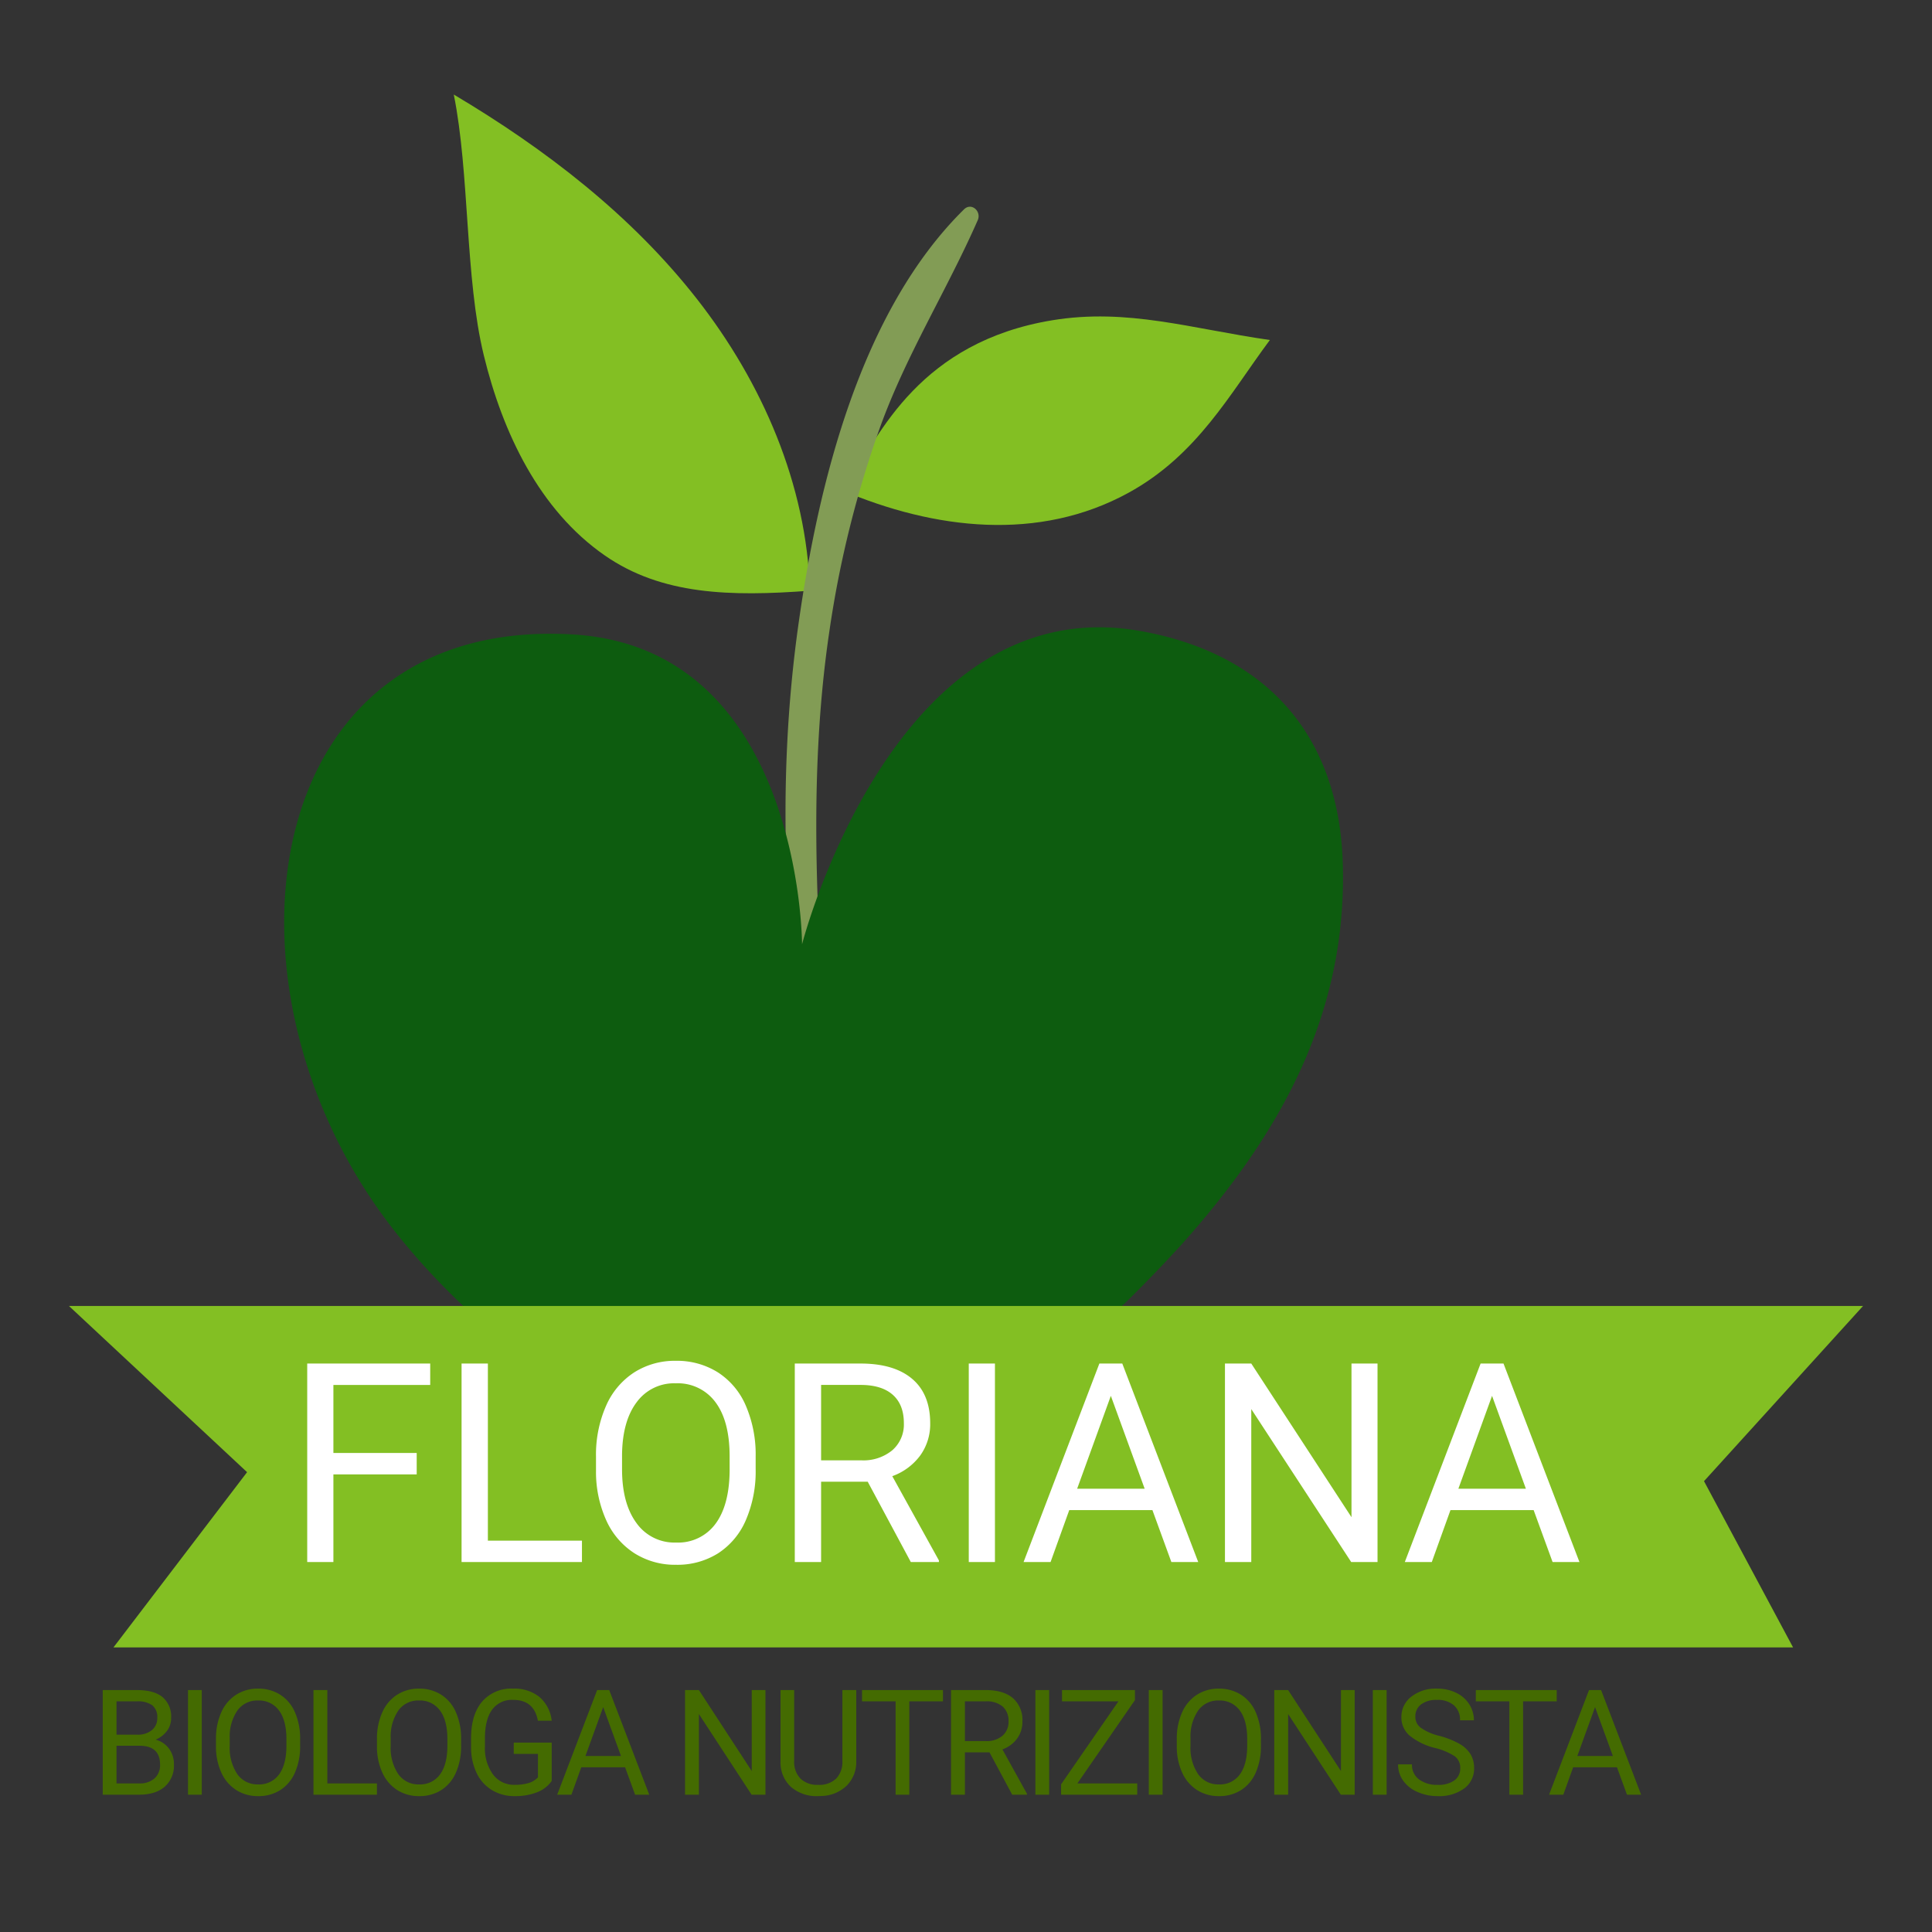<svg xmlns="http://www.w3.org/2000/svg" width="512" height="512" viewBox="0 0 512 512"><rect x="0" y="0" width="512" height="512" fill="#333333" stroke="none"/><g transform="translate(-332.949 -274.934)"><rect width="512" height="512" transform="translate(332.949 274.934)" fill="none"/><g transform="translate(408.259 299.99)"><g transform="translate(44.948 0)"><path d="M414.4,355.039c0-.09-.011-.181-.016-.27l.345.047Z" transform="translate(-320.007 -223.281)" fill="#98cc45"/><path d="M478.873,384.161c17.331,22.132,29.09,49.229,29.951,77.328-21.163,1.587-39.263,1.115-54.316-9.312C437.12,440.141,427.4,419.646,422.4,399.1s-3.754-48.37-7.954-69.1C438.707,344.415,461.482,361.941,478.873,384.161Z" transform="translate(-414.448 -330.002)" fill="#83bf23"/><path d="M447.468,342.083c19.905-3.277,36.789,2.24,57.656,5.235-10.63,14.277-19.22,30.5-37.5,40.506-23.675,12.972-51.3,9.818-76.133-.776l2.177-2.039C401.5,372.034,412.707,347.811,447.468,342.083Z" transform="translate(-288.852 -282.269)" fill="#83bf23"/></g><g transform="translate(132.858 29.728)"><path d="M414.248,577.481c-8.611-43.05-10.916-88.233-4.71-131.786,5.246-36.827,16.354-82.334,43.772-109.376,2.007-1.98,4.688.516,3.668,2.834-8.177,18.61-18.959,35.675-25.9,54.916a279.939,279.939,0,0,0-13.4,53.865c-6.393,43.023-2.623,85.923.382,129.031a1.949,1.949,0,0,1-3.812.516Z" transform="translate(-406.028 -335.599)" fill="#829c55"/></g><path d="M616.019,357.625c-65.657-11.9-89.943,82.971-89.943,82.971s-.117-78.585-60.846-82.117c-83.874-4.874-96.861,93.792-47.923,157.091,14.553,18.816,33.078,34.278,52.564,47.758,9.8,6.78,54.491,35.712,58.94,34.167.966-.34,34.113-21.073,47.621-31.444a370.7,370.7,0,0,0,50.393-46.092c25.92-29.032,43.852-60.905,42.54-101.135C668.3,386.089,650.057,363.795,616.019,357.625Z" transform="translate(-388.832 -215.408)" fill="#0d5c0f"/></g><path d="M365.326,387.161H840.788l-42.151,46.432,23.6,44.053H377.128l35.407-46.437Z" transform="translate(-14.108 233.866)" fill="#83bf23"/><path d="M3.218,0V-27.727h9.064q4.513,0,6.789,1.866a6.726,6.726,0,0,1,2.276,5.522,5.632,5.632,0,0,1-1.1,3.437,7.16,7.16,0,0,1-3.009,2.314,6.43,6.43,0,0,1,3.552,2.39A6.859,6.859,0,0,1,22.09-8a7.416,7.416,0,0,1-2.418,5.865Q17.253,0,12.835,0ZM6.875-12.968V-2.99h6.037a5.813,5.813,0,0,0,4.028-1.323A4.648,4.648,0,0,0,18.415-7.96q0-5.008-5.446-5.008Zm0-2.933H12.4a5.789,5.789,0,0,0,3.837-1.2,4.031,4.031,0,0,0,1.438-3.263,3.964,3.964,0,0,0-1.333-3.33,6.546,6.546,0,0,0-4.056-1.04H6.875ZM29.471,0H25.815V-27.727h3.656ZM55.533-12.968a17.152,17.152,0,0,1-1.371,7.113,10.385,10.385,0,0,1-3.885,4.637,10.688,10.688,0,0,1-5.865,1.6A10.6,10.6,0,0,1,38.6-1.228a10.634,10.634,0,0,1-3.932-4.589,16.457,16.457,0,0,1-1.438-6.9v-2a16.948,16.948,0,0,1,1.39-7.065,10.6,10.6,0,0,1,3.932-4.694,10.552,10.552,0,0,1,5.818-1.628A10.748,10.748,0,0,1,50.249-26.5a10.366,10.366,0,0,1,3.913,4.666,17.235,17.235,0,0,1,1.371,7.113ZM51.9-14.758q0-4.932-1.98-7.57a6.532,6.532,0,0,0-5.542-2.637,6.462,6.462,0,0,0-5.456,2.637,12.177,12.177,0,0,0-2.047,7.322v2.038A12.449,12.449,0,0,0,38.88-5.456a6.489,6.489,0,0,0,5.532,2.733A6.463,6.463,0,0,0,49.9-5.3q1.942-2.58,2-7.4ZM62.743-2.99h13.14V0H59.067V-27.727h3.675Zm35.45-9.979a17.152,17.152,0,0,1-1.371,7.113,10.385,10.385,0,0,1-3.885,4.637,10.688,10.688,0,0,1-5.865,1.6,10.6,10.6,0,0,1-5.808-1.609,10.634,10.634,0,0,1-3.932-4.589,16.457,16.457,0,0,1-1.438-6.9v-2a16.948,16.948,0,0,1,1.39-7.065,10.6,10.6,0,0,1,3.932-4.694,10.552,10.552,0,0,1,5.818-1.628A10.748,10.748,0,0,1,92.909-26.5a10.366,10.366,0,0,1,3.913,4.666,17.235,17.235,0,0,1,1.371,7.113Zm-3.637-1.79q0-4.932-1.98-7.57a6.532,6.532,0,0,0-5.542-2.637,6.462,6.462,0,0,0-5.456,2.637,12.177,12.177,0,0,0-2.047,7.322v2.038A12.449,12.449,0,0,0,81.54-5.456a6.489,6.489,0,0,0,5.532,2.733A6.463,6.463,0,0,0,92.556-5.3q1.942-2.58,2-7.4ZM122.2-3.637a8.446,8.446,0,0,1-3.932,3.018,15.884,15.884,0,0,1-5.875,1,11.393,11.393,0,0,1-6.018-1.59,10.594,10.594,0,0,1-4.066-4.523,15.621,15.621,0,0,1-1.476-6.8v-2.418q0-6.265,2.923-9.712a10.185,10.185,0,0,1,8.217-3.447,10.521,10.521,0,0,1,6.989,2.219A9.665,9.665,0,0,1,122.2-19.6h-3.656q-1.028-5.522-6.551-5.522a6.472,6.472,0,0,0-5.57,2.583q-1.895,2.583-1.914,7.481v2.268a11.817,11.817,0,0,0,2.133,7.423,6.913,6.913,0,0,0,5.77,2.754,12.744,12.744,0,0,0,3.6-.456A5.566,5.566,0,0,0,118.562-4.6v-6.213h-6.417v-2.99H122.2Zm19.454-3.618H130.037L127.428,0h-3.771l10.588-27.727h3.2L148.051,0H144.3Zm-10.512-2.99h9.426l-4.723-12.968ZM178.848,0h-3.675L161.214-21.366V0h-3.675V-27.727h3.675l14,21.461V-27.727h3.637ZM202.91-27.727V-8.874a8.843,8.843,0,0,1-2.466,6.417,9.937,9.937,0,0,1-6.636,2.8l-.971.038a10.378,10.378,0,0,1-7.255-2.457,8.786,8.786,0,0,1-2.742-6.76V-27.727h3.618V-8.95a6.342,6.342,0,0,0,1.657,4.675,6.368,6.368,0,0,0,4.723,1.666,6.41,6.41,0,0,0,4.751-1.657,6.33,6.33,0,0,0,1.647-4.666v-18.8Zm22.977,2.99h-8.912V0h-3.637V-24.737h-8.893v-2.99h21.442ZM238.22-11.216h-6.513V0h-3.675V-27.727h9.179q4.685,0,7.208,2.133a7.674,7.674,0,0,1,2.523,6.208,7.464,7.464,0,0,1-1.4,4.513A8.355,8.355,0,0,1,241.648-12L248.16-.229V0h-3.923Zm-6.513-2.99h5.618a6.336,6.336,0,0,0,4.332-1.412,4.774,4.774,0,0,0,1.609-3.778,5.027,5.027,0,0,0-1.533-3.949,6.491,6.491,0,0,0-4.427-1.393h-5.6ZM254.037,0h-3.656V-27.727h3.656Zm7.476-2.99h15.863V0H257.191V-2.742l15.2-21.995H257.438v-2.99h19.329v2.668ZM284.091,0h-3.656V-27.727h3.656Zm26.062-12.968a17.152,17.152,0,0,1-1.371,7.113A10.385,10.385,0,0,1,304.9-1.219a10.688,10.688,0,0,1-5.865,1.6,10.6,10.6,0,0,1-5.808-1.609,10.634,10.634,0,0,1-3.932-4.589,16.457,16.457,0,0,1-1.438-6.9v-2a16.948,16.948,0,0,1,1.39-7.065,10.6,10.6,0,0,1,3.932-4.694,10.552,10.552,0,0,1,5.818-1.628,10.748,10.748,0,0,1,5.875,1.609,10.366,10.366,0,0,1,3.913,4.666,17.235,17.235,0,0,1,1.371,7.113Zm-3.637-1.79q0-4.932-1.98-7.57a6.532,6.532,0,0,0-5.542-2.637,6.462,6.462,0,0,0-5.456,2.637,12.177,12.177,0,0,0-2.047,7.322v2.038A12.449,12.449,0,0,0,293.5-5.456a6.489,6.489,0,0,0,5.532,2.733,6.463,6.463,0,0,0,5.484-2.58q1.942-2.58,2-7.4ZM335,0h-3.675L317.362-21.366V0h-3.675V-27.727h3.675l14,21.461V-27.727H335Zm8.466,0h-3.656V-27.727h3.656Zm12.9-12.359a17.192,17.192,0,0,1-6.846-3.323,6.349,6.349,0,0,1-2.142-4.865A6.707,6.707,0,0,1,350-25.965a10.406,10.406,0,0,1,6.808-2.142A11.359,11.359,0,0,1,361.9-27a8.376,8.376,0,0,1,3.466,3.047,7.791,7.791,0,0,1,1.228,4.247h-3.675a5.07,5.07,0,0,0-1.6-3.965,6.5,6.5,0,0,0-4.513-1.443,6.66,6.66,0,0,0-4.218,1.192,3.977,3.977,0,0,0-1.514,3.31,3.579,3.579,0,0,0,1.438,2.871A14.1,14.1,0,0,0,357.4-15.6a22.708,22.708,0,0,1,5.408,2.144,8.207,8.207,0,0,1,2.895,2.733,6.975,6.975,0,0,1,.943,3.675,6.478,6.478,0,0,1-2.628,5.4A11.2,11.2,0,0,1,356.995.381a13.033,13.033,0,0,1-5.332-1.095,8.973,8.973,0,0,1-3.818-3A7.319,7.319,0,0,1,346.5-8.036h3.675a4.775,4.775,0,0,0,1.857,3.97,7.818,7.818,0,0,0,4.961,1.457,7.187,7.187,0,0,0,4.437-1.181,3.835,3.835,0,0,0,1.542-3.218,3.765,3.765,0,0,0-1.428-3.152A16.466,16.466,0,0,0,356.366-12.359Zm32.175-12.378h-8.912V0h-3.637V-24.737H367.1v-2.99h21.442ZM404.511-7.255H392.894L390.286,0h-3.771L397.1-27.727h3.2L410.909,0h-3.751ZM394-10.245h9.426L398.7-23.213Z" transform="translate(356.954 750.544)" fill="#446b01"/><path d="M35.121-23.233H13.044V0H6.106V-52.609H38.7v5.673H13.044v18.03H35.121ZM53.982-5.673H78.914V0H47.009V-52.609h6.974Zm70.965-18.934a32.545,32.545,0,0,1-2.6,13.5,19.706,19.706,0,0,1-7.371,8.8A20.28,20.28,0,0,1,103.846.723,20.107,20.107,0,0,1,92.825-2.331a20.177,20.177,0,0,1-7.461-8.708,31.226,31.226,0,0,1-2.728-13.1v-3.794a32.158,32.158,0,0,1,2.638-13.405,20.106,20.106,0,0,1,7.461-8.907,20.021,20.021,0,0,1,11.039-3.089,20.394,20.394,0,0,1,11.147,3.053,19.669,19.669,0,0,1,7.425,8.853,32.7,32.7,0,0,1,2.6,13.5Zm-6.9-3.4q0-9.358-3.758-14.363a12.4,12.4,0,0,0-10.515-5,12.261,12.261,0,0,0-10.352,5q-3.776,5-3.884,13.893v3.866q0,9.069,3.812,14.254a12.313,12.313,0,0,0,10.5,5.185,12.263,12.263,0,0,0,10.406-4.9q3.686-4.9,3.794-14.038Zm36.6,6.721H142.291V0h-6.974V-52.609h17.416q8.889,0,13.676,4.047T171.2-36.783a14.163,14.163,0,0,1-2.656,8.563,15.853,15.853,0,0,1-7.389,5.456L173.51-.434V0h-7.443Zm-12.357-5.673H152.95a12.022,12.022,0,0,0,8.22-2.679,9.058,9.058,0,0,0,3.053-7.168q0-4.886-2.909-7.493t-8.4-2.642H142.291ZM188.36,0h-6.937V-52.609h6.938Zm41.733-13.767H208.053L203.1,0h-7.154l20.09-52.609h6.07L242.234,0h-7.118Zm-19.945-5.673h17.886l-8.961-24.606ZM289.749,0h-6.974L256.29-40.541V0h-6.974V-52.609h6.974l26.558,40.722V-52.609h6.9Zm41.372-13.767H309.08L304.13,0h-7.154l20.09-52.609h6.07L343.262,0h-7.118Zm-19.945-5.673h17.886L320.1-44.046Z" transform="translate(408.259 688.895)" fill="#fff"/></g></svg>